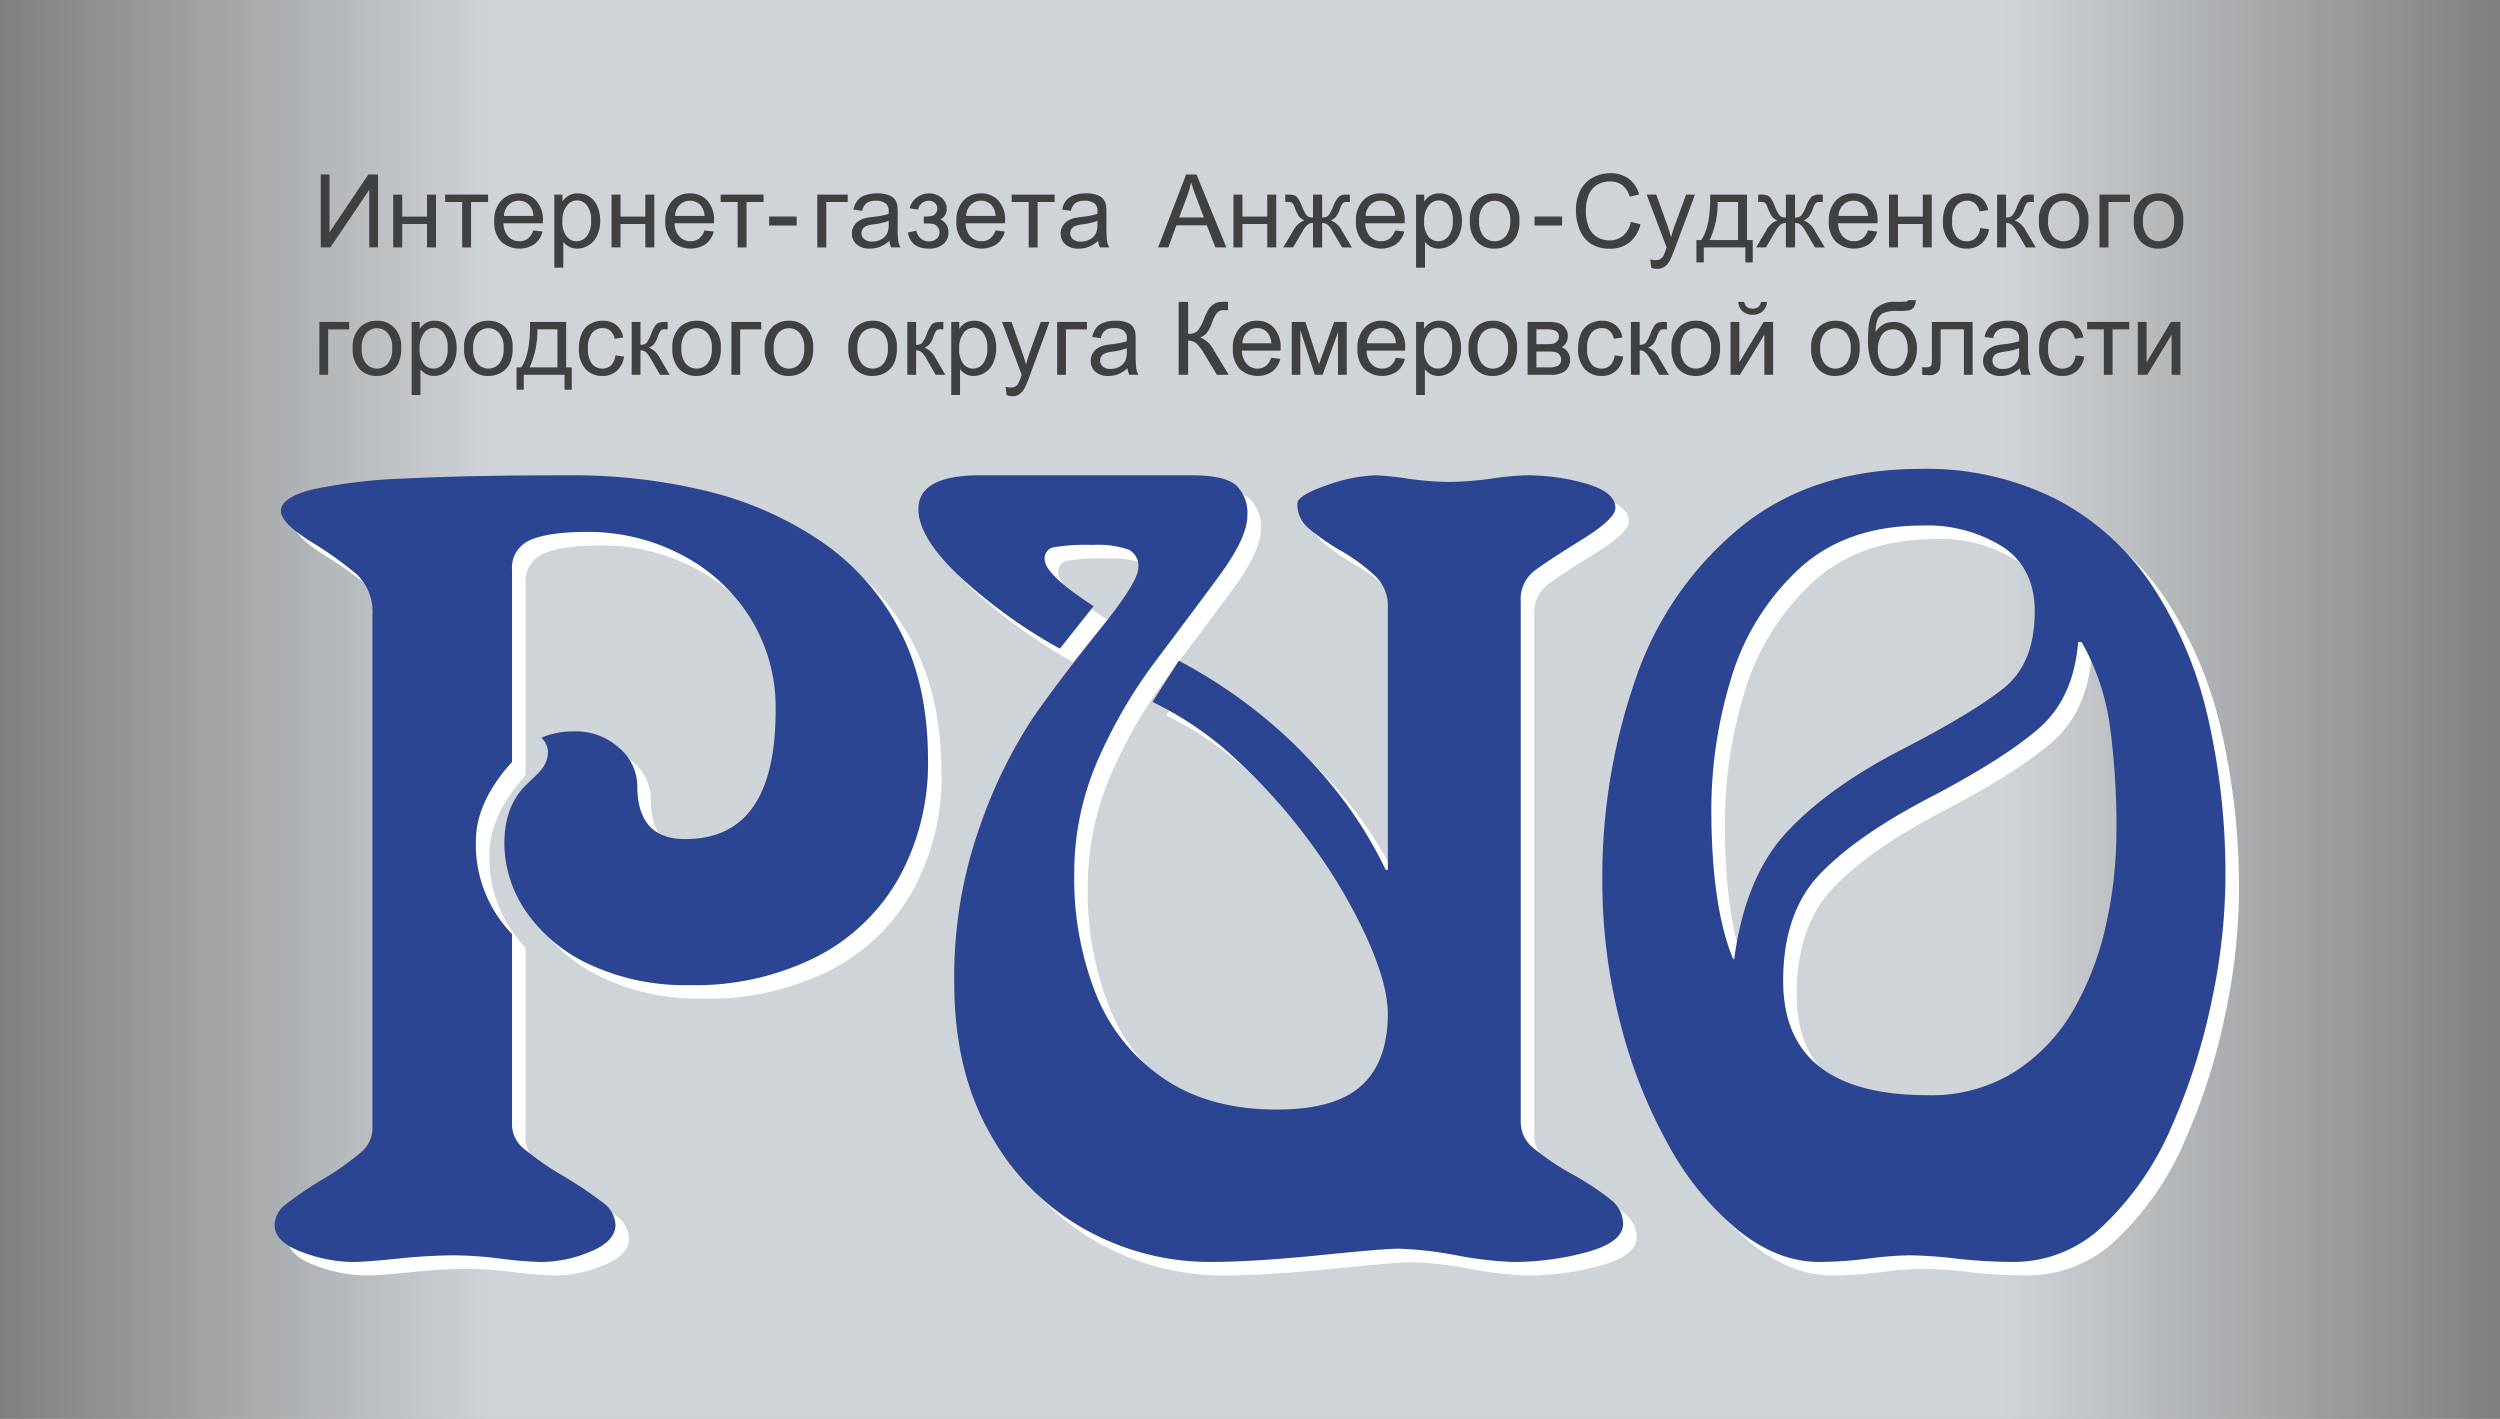 <svg xmlns="http://www.w3.org/2000/svg" xmlns:xlink="http://www.w3.org/1999/xlink" viewBox="0 0 370 210">
  <rect x="0" y="0" width="370" height="210" fill="#808080" stroke="none"/>
  <defs>
    <style>
      .a {
        opacity: 0.7;
        fill: url(#a);
      }

      .b {
        fill: #fff;
      }

      .c {
        fill: #2c4593;
      }

      .d {
        fill: #404040;
      }
    </style>
    <linearGradient id="a" y1="105" x2="370" y2="105" gradientUnits="userSpaceOnUse">
      <stop offset="0" stop-color="#f2f9ff" stop-opacity="0"/>
      <stop offset="0.2" stop-color="#f2f9ff"/>
      <stop offset="0.8" stop-color="#f2f9ff"/>
      <stop offset="0.999" stop-color="#f2f9ff" stop-opacity="0"/>
    </linearGradient>
  </defs>
  <g>
    <rect class="a" width="370" height="210"/>
    <g>
      <g>
        <path class="b" d="M57.118,169.246V93.005a7.556,7.556,0,0,0-2.283-5.963,53.118,53.118,0,0,0-6.77-4.841q-4.486-2.814-4.487-4.547,0-2.046,4.644-3.207A78.111,78.111,0,0,1,62.1,72.813q9.229-.472,24.226-.472a83.994,83.994,0,0,1,20.291,2.342,51.8,51.8,0,0,1,16.846,7.4,35.7,35.7,0,0,1,11.651,13.127q4.23,8.07,4.231,19.208a35.072,35.072,0,0,1-4.231,17.358,29.236,29.236,0,0,1-12.222,11.808,39.879,39.879,0,0,1-18.853,4.212,33.354,33.354,0,0,1-14.76-3.05,23.085,23.085,0,0,1-9.447-7.873,17.914,17.914,0,0,1-3.188-10.017q0-5.55,3.227-8.7.788-.747,1.595-1.535a6.246,6.246,0,0,0,1.22-1.594,4.049,4.049,0,0,0,.413-1.869,3.044,3.044,0,0,0-.984-1.969,11.994,11.994,0,0,1,4.841-.944,9.513,9.513,0,0,1,6.692,2.46,7.449,7.449,0,0,1,2.676,5.609q0,7.872,7.085,7.872,13.381,0,13.383-19.011a25.065,25.065,0,0,0-3.858-13.894,26.27,26.27,0,0,0-10.253-9.27,29.752,29.752,0,0,0-13.8-3.286q-5.589,0-8.345,1.18a4.434,4.434,0,0,0-2.755,4.487v28.379q-5.352,5.9-5.353,11.769a19.058,19.058,0,0,0,5.353,13.7v28.379a4.611,4.611,0,0,0,1.85,3.463,43.41,43.41,0,0,0,5.747,3.976,56.7,56.7,0,0,1,5.806,3.9,4.3,4.3,0,0,1,1.909,3.306q0,2.441-3.7,3.975a18.921,18.921,0,0,1-7.282,1.535,54.231,54.231,0,0,1-5.983-.492,58.1,58.1,0,0,0-6.927-.492,82.169,82.169,0,0,0-8.364.492q-4.745.492-6.79.492a21.731,21.731,0,0,1-7.36-1.476q-4.055-1.476-4.054-4.034a4,4,0,0,1,1.731-3.071,50.354,50.354,0,0,1,5.354-3.621,39.785,39.785,0,0,0,5.51-3.877A4.694,4.694,0,0,0,57.118,169.246Z"/>
        <path class="b" d="M163.856,91.71l-5,6.294A76.378,76.378,0,0,1,144.1,87.376q-6.18-5.785-6.179-10.037,0-5,9.171-5h31.134q5.037,0,6.711,1.476a5.707,5.707,0,0,1,1.673,4.509q0,3.269-4.291,9.076t-9.308,12.463a73.071,73.071,0,0,0-8.522,14.609,41.819,41.819,0,0,0-3.5,17.05,46.264,46.264,0,0,0,3.168,17.484,27.329,27.329,0,0,0,9.939,12.522q6.77,4.686,16.846,4.686,8.7,0,12.576-3.564t3.877-10.613q0-4.214-2.913-10.81a78.051,78.051,0,0,0-7.793-13.486,85.241,85.241,0,0,0-11.178-12.819,49.915,49.915,0,0,0-12.95-9.037l3.9-6.1a74.943,74.943,0,0,1,12.064,7.935,71.538,71.538,0,0,1,10.549,10.456,61.963,61.963,0,0,1,8.01,12.561h.315V91.713a5.968,5.968,0,0,0-1.791-4.389,26.947,26.947,0,0,0-5.137-3.8,32.237,32.237,0,0,1-4.9-3.425,4.594,4.594,0,0,1-1.555-3.544q0-1.26,4.35-2.737a23.5,23.5,0,0,1,7.261-1.476,43.948,43.948,0,0,1,4.7.492,45.707,45.707,0,0,0,6.121.492,49.212,49.212,0,0,0,6.278-.492,47.394,47.394,0,0,1,4.979-.492A32.026,32.026,0,0,1,236.83,73.6q4.251,1.26,4.251,3.582,0,1.614-5.018,4.723t-7.006,4.606a5.3,5.3,0,0,0-1.988,4.526v77.068a4.958,4.958,0,0,0,1.889,3.818,37.127,37.127,0,0,0,5.727,3.857,41.2,41.2,0,0,1,5.688,3.759,4.574,4.574,0,0,1,1.85,3.562q0,2.716-5.275,4.192a41.3,41.3,0,0,1-11.178,1.476,56.151,56.151,0,0,1-8.226-.982,54.9,54.9,0,0,0-8.541-.982q-2.125,0-11.848.982t-16.216.982a37.752,37.752,0,0,1-18.067-4.664,36.1,36.1,0,0,1-14.17-14.032q-5.47-9.368-5.471-22.593A66.507,66.507,0,0,1,146.99,124.4a72.442,72.442,0,0,1,7.774-16q4.014-5.785,9.86-13.028t5.845-9.329a2.694,2.694,0,0,0-1.437-2.7,13.934,13.934,0,0,0-5.334-.689,28.393,28.393,0,0,0-5.805.355,1.645,1.645,0,0,0-1.279,1.772Q156.614,87.024,163.856,91.71Z"/>
        <path class="b" d="M239.145,132.326a88.755,88.755,0,0,1,4.883-29.717,49.725,49.725,0,0,1,15.514-22.534q10.632-8.679,26.7-8.679A42.648,42.648,0,0,1,306.4,75.922a38.374,38.374,0,0,1,14.116,12.753,58.935,58.935,0,0,1,8.19,19.228,103.347,103.347,0,0,1,2.658,24.266,89.359,89.359,0,0,1-2.008,17.849,91.32,91.32,0,0,1-5.926,18.638,44.155,44.155,0,0,1-9.884,14.485,19.1,19.1,0,0,1-13.447,5.628,77.07,77.07,0,0,1-8.545-.492,66.407,66.407,0,0,0-6.93-.492,53.852,53.852,0,0,0-6.183.492,59.169,59.169,0,0,1-7.206.492q-6.1,0-11.931-4.645a43.04,43.04,0,0,1-10.376-12.673,74.34,74.34,0,0,1-7.167-18.225A83.644,83.644,0,0,1,239.145,132.326Zm47.4-52.546q-11.563,0-18.583,6.691a36.262,36.262,0,0,0-9.852,16.256,66.566,66.566,0,0,0-2.832,18.972q0,14.406,3.228,22.238h.155q1.651-12.24,7.826-18.834t16.892-12.123q10.716-5.529,15.239-9.19t4.523-11.3q0-6.414-4.739-9.564A20.975,20.975,0,0,0,286.549,79.78ZM265.91,147.165q0,16.926,21.434,16.925a23.147,23.147,0,0,0,12.939-3.542,26.6,26.6,0,0,0,8.673-9.23,44.557,44.557,0,0,0,4.759-12.556,63.4,63.4,0,0,0,1.514-13.678,110.067,110.067,0,0,0-.984-15.784,34.737,34.737,0,0,0-4.17-12.28h-.51q-.671,8.423-6,12.949t-16.046,10.116q-10.718,5.589-16.164,11.277T265.91,147.165Z"/>
      </g>
      <g>
        <path class="c" d="M55.118,167.246V91.005a7.556,7.556,0,0,0-2.283-5.963,53.118,53.118,0,0,0-6.77-4.841q-4.486-2.814-4.487-4.547,0-2.046,4.644-3.207A78.111,78.111,0,0,1,60.1,70.813q9.229-.472,24.226-.472a83.994,83.994,0,0,1,20.291,2.342,51.8,51.8,0,0,1,16.846,7.4,35.7,35.7,0,0,1,11.651,13.127q4.23,8.07,4.231,19.208a35.072,35.072,0,0,1-4.231,17.358,29.236,29.236,0,0,1-12.222,11.808,39.879,39.879,0,0,1-18.853,4.212,33.354,33.354,0,0,1-14.76-3.05,23.085,23.085,0,0,1-9.447-7.873,17.914,17.914,0,0,1-3.188-10.017q0-5.55,3.227-8.7.788-.747,1.595-1.535a6.246,6.246,0,0,0,1.22-1.594,4.049,4.049,0,0,0,.413-1.869,3.044,3.044,0,0,0-.984-1.969,11.994,11.994,0,0,1,4.841-.944,9.513,9.513,0,0,1,6.692,2.46,7.449,7.449,0,0,1,2.676,5.609q0,7.872,7.085,7.872,13.381,0,13.383-19.011a25.065,25.065,0,0,0-3.858-13.894,26.27,26.27,0,0,0-10.253-9.27,29.752,29.752,0,0,0-13.8-3.286q-5.589,0-8.345,1.18a4.434,4.434,0,0,0-2.755,4.487v28.379q-5.352,5.9-5.353,11.769a19.058,19.058,0,0,0,5.353,13.7v28.379a4.611,4.611,0,0,0,1.85,3.463,43.41,43.41,0,0,0,5.747,3.976,56.7,56.7,0,0,1,5.806,3.9,4.3,4.3,0,0,1,1.909,3.306q0,2.441-3.7,3.975a18.921,18.921,0,0,1-7.282,1.535,54.231,54.231,0,0,1-5.983-.492,58.1,58.1,0,0,0-6.927-.492,82.169,82.169,0,0,0-8.364.492q-4.745.492-6.79.492a21.731,21.731,0,0,1-7.36-1.476q-4.055-1.476-4.054-4.034a4,4,0,0,1,1.731-3.071,50.354,50.354,0,0,1,5.354-3.621,39.785,39.785,0,0,0,5.51-3.877A4.694,4.694,0,0,0,55.118,167.246Z"/>
        <path class="c" d="M161.856,89.71l-5,6.294A76.378,76.378,0,0,1,142.1,85.376q-6.18-5.785-6.179-10.037,0-5,9.171-5h31.134q5.037,0,6.711,1.476a5.707,5.707,0,0,1,1.673,4.509q0,3.269-4.291,9.076t-9.308,12.463a73.071,73.071,0,0,0-8.522,14.609,41.819,41.819,0,0,0-3.5,17.05,46.264,46.264,0,0,0,3.168,17.484,27.329,27.329,0,0,0,9.939,12.522q6.77,4.686,16.846,4.686,8.7,0,12.576-3.564t3.877-10.613q0-4.214-2.913-10.81a78.051,78.051,0,0,0-7.793-13.486,85.241,85.241,0,0,0-11.178-12.819,49.915,49.915,0,0,0-12.95-9.037l3.9-6.1a74.943,74.943,0,0,1,12.064,7.935,71.538,71.538,0,0,1,10.549,10.456,61.963,61.963,0,0,1,8.01,12.561h.315V89.713a5.968,5.968,0,0,0-1.791-4.389,26.947,26.947,0,0,0-5.137-3.8,32.237,32.237,0,0,1-4.9-3.425,4.594,4.594,0,0,1-1.555-3.544q0-1.26,4.35-2.737a23.5,23.5,0,0,1,7.261-1.476,43.948,43.948,0,0,1,4.7.492,45.707,45.707,0,0,0,6.121.492,49.212,49.212,0,0,0,6.278-.492,47.394,47.394,0,0,1,4.979-.492A32.026,32.026,0,0,1,234.83,71.6q4.251,1.26,4.251,3.582,0,1.614-5.018,4.723t-7.006,4.606a5.3,5.3,0,0,0-1.988,4.526v77.068a4.958,4.958,0,0,0,1.889,3.818,37.127,37.127,0,0,0,5.727,3.857,41.2,41.2,0,0,1,5.688,3.759,4.574,4.574,0,0,1,1.85,3.562q0,2.716-5.275,4.192a41.3,41.3,0,0,1-11.178,1.476,56.151,56.151,0,0,1-8.226-.982,54.9,54.9,0,0,0-8.541-.982q-2.125,0-11.848.982t-16.216.982a37.752,37.752,0,0,1-18.067-4.664,36.1,36.1,0,0,1-14.17-14.032q-5.47-9.368-5.471-22.593A66.507,66.507,0,0,1,144.99,122.4a72.442,72.442,0,0,1,7.774-16q4.014-5.785,9.86-13.028t5.845-9.329a2.694,2.694,0,0,0-1.437-2.7,13.934,13.934,0,0,0-5.334-.689,28.393,28.393,0,0,0-5.805.355,1.645,1.645,0,0,0-1.279,1.772Q154.614,85.024,161.856,89.71Z"/>
        <path class="c" d="M237.145,130.326a88.755,88.755,0,0,1,4.883-29.717,49.725,49.725,0,0,1,15.514-22.534q10.632-8.679,26.7-8.679A42.648,42.648,0,0,1,304.4,73.922a38.374,38.374,0,0,1,14.116,12.753,58.935,58.935,0,0,1,8.19,19.228,103.347,103.347,0,0,1,2.658,24.266,89.359,89.359,0,0,1-2.008,17.849,91.32,91.32,0,0,1-5.926,18.638,44.155,44.155,0,0,1-9.884,14.485,19.1,19.1,0,0,1-13.447,5.628,77.07,77.07,0,0,1-8.545-.492,66.407,66.407,0,0,0-6.93-.492,53.852,53.852,0,0,0-6.183.492,59.169,59.169,0,0,1-7.206.492q-6.1,0-11.931-4.645a43.04,43.04,0,0,1-10.376-12.673,74.34,74.34,0,0,1-7.167-18.225A83.644,83.644,0,0,1,237.145,130.326Zm47.4-52.546q-11.563,0-18.583,6.691a36.262,36.262,0,0,0-9.852,16.256,66.566,66.566,0,0,0-2.832,18.972q0,14.406,3.228,22.238h.155q1.651-12.24,7.826-18.834t16.892-12.123q10.716-5.529,15.239-9.19t4.523-11.3q0-6.414-4.739-9.564A20.975,20.975,0,0,0,284.549,77.78ZM263.91,145.165q0,16.926,21.434,16.925a23.147,23.147,0,0,0,12.939-3.542,26.6,26.6,0,0,0,8.673-9.23,44.557,44.557,0,0,0,4.759-12.556,63.4,63.4,0,0,0,1.514-13.678,110.067,110.067,0,0,0-.984-15.784,34.737,34.737,0,0,0-4.17-12.28h-.51q-.671,8.423-6,12.949t-16.046,10.116q-10.718,5.589-16.164,11.277T263.91,145.165Z"/>
      </g>
      <g>
        <path class="d" d="M47.472,25.822h1.3v8.549l5.743-8.549h1.436V36.617h-1.3V28.09L48.9,36.617H47.472Z"/>
        <path class="d" d="M58.2,28.8h1.325v3.255H63.2V28.8h1.326v7.82H63.2V33.148H59.527v3.469H58.2Z"/>
        <path class="d" d="M65.883,28.8h6.355v1.1H69.719v6.723H68.4V29.894H65.883Z"/>
        <path class="d" d="M78.932,34.1l1.37.169a3.34,3.34,0,0,1-1.2,1.863,4.068,4.068,0,0,1-4.959-.394,4.13,4.13,0,0,1-1-2.964,4.317,4.317,0,0,1,1.017-3.063,3.44,3.44,0,0,1,2.635-1.09,3.344,3.344,0,0,1,2.563,1.068,4.245,4.245,0,0,1,.994,3c0,.078,0,.2-.007.353H74.507a3,3,0,0,0,.729,1.974,2.172,2.172,0,0,0,1.634.685,2.03,2.03,0,0,0,1.245-.383A2.549,2.549,0,0,0,78.932,34.1Zm-4.351-2.143h4.366a2.649,2.649,0,0,0-.5-1.48A2.029,2.029,0,0,0,76.8,29.71a2.108,2.108,0,0,0-1.535.611A2.415,2.415,0,0,0,74.581,31.956Z"/>
        <path class="d" d="M82.041,39.613V28.8h1.208v1.016a2.971,2.971,0,0,1,.964-.895,2.661,2.661,0,0,1,1.3-.3,3.085,3.085,0,0,1,1.767.516A3.163,3.163,0,0,1,88.44,30.59a5.313,5.313,0,0,1,.39,2.058,5.231,5.231,0,0,1-.431,2.161,3.272,3.272,0,0,1-2.978,1.984,2.5,2.5,0,0,1-1.189-.279,2.729,2.729,0,0,1-.866-.707v3.806Zm1.2-6.862a3.4,3.4,0,0,0,.611,2.231,1.876,1.876,0,0,0,1.48.722,1.915,1.915,0,0,0,1.513-.748,3.542,3.542,0,0,0,.63-2.315A3.455,3.455,0,0,0,86.86,30.4a1.849,1.849,0,0,0-1.469-.743,1.906,1.906,0,0,0-1.5.791A3.545,3.545,0,0,0,83.241,32.751Z"/>
        <path class="d" d="M90.511,28.8h1.325v3.255H95.51V28.8h1.326v7.82H95.51V33.148H91.836v3.469H90.511Z"/>
        <path class="d" d="M104.26,34.1l1.369.169a3.34,3.34,0,0,1-1.2,1.863,4.068,4.068,0,0,1-4.959-.394,4.134,4.134,0,0,1-1-2.964,4.316,4.316,0,0,1,1.016-3.063,3.44,3.44,0,0,1,2.635-1.09,3.344,3.344,0,0,1,2.563,1.068,4.241,4.241,0,0,1,.994,3c0,.078,0,.2-.007.353H99.834a3,3,0,0,0,.729,1.974,2.172,2.172,0,0,0,1.635.685,2.029,2.029,0,0,0,1.244-.383A2.557,2.557,0,0,0,104.26,34.1Zm-4.352-2.143h4.366a2.649,2.649,0,0,0-.5-1.48,2.029,2.029,0,0,0-1.641-.766,2.109,2.109,0,0,0-1.536.611A2.415,2.415,0,0,0,99.908,31.956Z"/>
        <path class="d" d="M106.654,28.8h6.355v1.1H110.49v6.723h-1.318V29.894h-2.518Z"/>
        <path class="d" d="M113.835,33.377V32.044h4.071v1.333Z"/>
        <path class="d" d="M120.963,28.8h4.5v1.1h-3.174v6.723h-1.325Z"/>
        <path class="d" d="M131.634,35.652a4.952,4.952,0,0,1-1.418.884,4.111,4.111,0,0,1-1.461.257,2.845,2.845,0,0,1-1.981-.629,2.076,2.076,0,0,1-.692-1.609,2.177,2.177,0,0,1,.946-1.811,3.227,3.227,0,0,1,.953-.435,9.639,9.639,0,0,1,1.178-.2,12.127,12.127,0,0,0,2.364-.456c0-.181.008-.3.008-.346a1.468,1.468,0,0,0-.376-1.142,2.222,2.222,0,0,0-1.51-.449,2.343,2.343,0,0,0-1.38.328,2,2,0,0,0-.659,1.159l-1.3-.176a3.217,3.217,0,0,1,.582-1.344,2.545,2.545,0,0,1,1.17-.788,5.227,5.227,0,0,1,1.775-.276,4.694,4.694,0,0,1,1.627.236,2.143,2.143,0,0,1,.921.593,2.079,2.079,0,0,1,.412.9,7.513,7.513,0,0,1,.066,1.223V33.34a18.628,18.628,0,0,0,.085,2.338,2.946,2.946,0,0,0,.335.939H131.9A2.8,2.8,0,0,1,131.634,35.652Zm-.111-2.96a9.649,9.649,0,0,1-2.165.5,4.989,4.989,0,0,0-1.156.265,1.153,1.153,0,0,0-.523.431A1.171,1.171,0,0,0,127.9,35.4a1.728,1.728,0,0,0,1.174.353,2.733,2.733,0,0,0,1.362-.335,2.055,2.055,0,0,0,.876-.917,3.187,3.187,0,0,0,.214-1.325Z"/>
        <path class="d" d="M136.723,33.082V32.044a7.636,7.636,0,0,0,1.145-.066,1.076,1.076,0,0,0,.578-.354,1.039,1.039,0,0,0,.273-.736,1.1,1.1,0,0,0-.357-.858,1.338,1.338,0,0,0-.925-.32,1.629,1.629,0,0,0-1.568,1.318l-1.259-.206a3,3,0,0,1,4.8-1.517,2.193,2.193,0,0,1,.711,1.635,1.721,1.721,0,0,1-.928,1.524,2.081,2.081,0,0,1,1.178,1.966,2.142,2.142,0,0,1-.765,1.708,3.2,3.2,0,0,1-2.143.655q-2.673,0-3.1-2.378l1.244-.265a1.986,1.986,0,0,0,.689,1.163,1.857,1.857,0,0,0,1.189.412,1.659,1.659,0,0,0,1.115-.378,1.273,1.273,0,0,0,.166-1.764,1.189,1.189,0,0,0-.6-.423,5.137,5.137,0,0,0-1.149-.085C136.981,33.075,136.88,33.078,136.723,33.082Z"/>
        <path class="d" d="M147.336,34.1l1.369.169a3.344,3.344,0,0,1-1.2,1.863,4.068,4.068,0,0,1-4.959-.394,4.13,4.13,0,0,1-1-2.964,4.321,4.321,0,0,1,1.016-3.063,3.441,3.441,0,0,1,2.636-1.09,3.34,3.34,0,0,1,2.562,1.068,4.241,4.241,0,0,1,.994,3c0,.078,0,.2-.007.353H142.91a3,3,0,0,0,.729,1.974,2.172,2.172,0,0,0,1.635.685,2.027,2.027,0,0,0,1.244-.383A2.55,2.55,0,0,0,147.336,34.1Zm-4.352-2.143h4.366a2.649,2.649,0,0,0-.5-1.48,2.029,2.029,0,0,0-1.641-.766,2.1,2.1,0,0,0-1.535.611A2.416,2.416,0,0,0,142.984,31.956Z"/>
        <path class="d" d="M149.73,28.8h6.355v1.1h-2.518v6.723h-1.319V29.894H149.73Z"/>
        <path class="d" d="M162.529,35.652a4.948,4.948,0,0,1-1.417.884,4.12,4.12,0,0,1-1.462.257,2.848,2.848,0,0,1-1.981-.629,2.08,2.08,0,0,1-.692-1.609,2.182,2.182,0,0,1,.947-1.811,3.227,3.227,0,0,1,.953-.435,9.639,9.639,0,0,1,1.178-.2,12.143,12.143,0,0,0,2.364-.456c0-.181.007-.3.007-.346a1.468,1.468,0,0,0-.375-1.142,2.222,2.222,0,0,0-1.51-.449,2.346,2.346,0,0,0-1.381.328A2.013,2.013,0,0,0,158.5,31.2l-1.3-.176a3.217,3.217,0,0,1,.582-1.344,2.554,2.554,0,0,1,1.171-.788,5.227,5.227,0,0,1,1.775-.276,4.7,4.7,0,0,1,1.627.236,2.133,2.133,0,0,1,.92.593,2.092,2.092,0,0,1,.413.9,7.513,7.513,0,0,1,.066,1.223V33.34a18.628,18.628,0,0,0,.085,2.338,2.943,2.943,0,0,0,.334.939h-1.384A2.8,2.8,0,0,1,162.529,35.652Zm-.11-2.96a9.677,9.677,0,0,1-2.165.5,4.976,4.976,0,0,0-1.156.265,1.153,1.153,0,0,0-.523.431,1.172,1.172,0,0,0,.217,1.513,1.731,1.731,0,0,0,1.175.353,2.739,2.739,0,0,0,1.362-.335,2.066,2.066,0,0,0,.876-.917,3.2,3.2,0,0,0,.214-1.325Z"/>
        <path class="d" d="M171.4,36.617l4.146-10.795h1.538L181.5,36.617h-1.627l-1.259-3.269H174.1l-1.185,3.269Zm3.114-4.433h3.66L177.047,29.2q-.516-1.362-.766-2.239a13.867,13.867,0,0,1-.582,2.062Z"/>
        <path class="d" d="M182.556,28.8h1.325v3.255h3.674V28.8h1.326v7.82h-1.326V33.148h-3.674v3.469h-1.325Z"/>
        <path class="d" d="M195.679,28.8v3.38a1.291,1.291,0,0,0,.891-.243,5.238,5.238,0,0,0,.751-1.414,4.019,4.019,0,0,1,.832-1.421,1.778,1.778,0,0,1,1.149-.3h.485v1.1l-.36-.007a1,1,0,0,0-.678.154,3.894,3.894,0,0,0-.471.965,3.892,3.892,0,0,1-.545,1.06,2.227,2.227,0,0,1-.78.538,3.163,3.163,0,0,1,1.679,1.59l1.458,2.423h-1.458l-1.422-2.423a3.24,3.24,0,0,0-.758-.965,1.316,1.316,0,0,0-.773-.228v3.616h-1.355V33a1.311,1.311,0,0,0-.766.225,3.172,3.172,0,0,0-.758.968l-1.421,2.423h-1.458l1.45-2.423a3.187,3.187,0,0,1,1.687-1.59,2.1,2.1,0,0,1-.825-.593,8.32,8.32,0,0,1-.707-1.528.949.949,0,0,0-.346-.5,1.324,1.324,0,0,0-.567-.095c-.064,0-.194,0-.39.007V28.8h.184a4.356,4.356,0,0,1,1.079.092,1.149,1.149,0,0,1,.559.39,5.686,5.686,0,0,1,.645,1.241,5.368,5.368,0,0,0,.739,1.406,1.263,1.263,0,0,0,.9.251V28.8Z"/>
        <path class="d" d="M206.468,34.1l1.369.169a3.344,3.344,0,0,1-1.2,1.863,4.068,4.068,0,0,1-4.959-.394,4.13,4.13,0,0,1-1-2.964,4.321,4.321,0,0,1,1.016-3.063,3.441,3.441,0,0,1,2.636-1.09,3.34,3.34,0,0,1,2.562,1.068,4.241,4.241,0,0,1,1,3c0,.078,0,.2-.008.353h-5.831a3,3,0,0,0,.729,1.974,2.169,2.169,0,0,0,1.634.685,2.032,2.032,0,0,0,1.245-.383A2.556,2.556,0,0,0,206.468,34.1Zm-4.352-2.143h4.367a2.649,2.649,0,0,0-.5-1.48,2.031,2.031,0,0,0-1.642-.766,2.1,2.1,0,0,0-1.535.611A2.416,2.416,0,0,0,202.116,31.956Z"/>
        <path class="d" d="M209.577,39.613V28.8h1.207v1.016a2.973,2.973,0,0,1,.965-.895,2.659,2.659,0,0,1,1.3-.3,3.087,3.087,0,0,1,1.767.516,3.155,3.155,0,0,1,1.156,1.454,5.3,5.3,0,0,1,.39,2.058,5.231,5.231,0,0,1-.43,2.161,3.272,3.272,0,0,1-2.979,1.984,2.5,2.5,0,0,1-1.189-.279,2.725,2.725,0,0,1-.865-.707v3.806Zm1.2-6.862a3.4,3.4,0,0,0,.611,2.231,1.876,1.876,0,0,0,1.48.722,1.916,1.916,0,0,0,1.513-.748,3.542,3.542,0,0,0,.63-2.315A3.455,3.455,0,0,0,214.4,30.4a1.85,1.85,0,0,0-1.469-.743,1.91,1.91,0,0,0-1.5.791A3.545,3.545,0,0,0,210.777,32.751Z"/>
        <path class="d" d="M217.545,32.707a4.032,4.032,0,0,1,1.208-3.218,3.64,3.64,0,0,1,2.459-.869,3.51,3.51,0,0,1,2.636,1.057,4.016,4.016,0,0,1,1.024,2.92,5.173,5.173,0,0,1-.453,2.374,3.21,3.21,0,0,1-1.318,1.344,3.84,3.84,0,0,1-1.889.478,3.516,3.516,0,0,1-2.654-1.052A4.209,4.209,0,0,1,217.545,32.707Zm1.362,0a3.329,3.329,0,0,0,.656,2.249,2.181,2.181,0,0,0,3.291,0,3.411,3.411,0,0,0,.656-2.29,3.227,3.227,0,0,0-.66-2.2,2.183,2.183,0,0,0-3.287,0A3.315,3.315,0,0,0,218.907,32.707Z"/>
        <path class="d" d="M227.116,33.377V32.044h4.072v1.333Z"/>
        <path class="d" d="M241.354,32.832l1.428.361a4.8,4.8,0,0,1-1.616,2.683,4.448,4.448,0,0,1-2.853.925,5.125,5.125,0,0,1-2.839-.711,4.433,4.433,0,0,1-1.664-2.058,7.349,7.349,0,0,1-.57-2.893,6.357,6.357,0,0,1,.644-2.942,4.412,4.412,0,0,1,1.833-1.907,5.354,5.354,0,0,1,2.618-.652,4.422,4.422,0,0,1,2.724.825,4.283,4.283,0,0,1,1.539,2.319l-1.406.332A3.339,3.339,0,0,0,240.1,27.4a2.906,2.906,0,0,0-1.8-.538,3.488,3.488,0,0,0-2.08.6,3.146,3.146,0,0,0-1.174,1.6,6.432,6.432,0,0,0-.339,2.072,6.577,6.577,0,0,0,.4,2.4,2.98,2.98,0,0,0,1.248,1.535,3.5,3.5,0,0,0,1.833.509,3.068,3.068,0,0,0,2.032-.693A3.543,3.543,0,0,0,241.354,32.832Z"/>
        <path class="d" d="M244.389,39.628l-.147-1.244A2.966,2.966,0,0,0,245,38.5a1.446,1.446,0,0,0,.707-.147,1.189,1.189,0,0,0,.434-.412,6.426,6.426,0,0,0,.405-.987c.025-.073.064-.181.118-.324L243.7,28.8h1.428l1.628,4.528q.317.862.567,1.812a17.261,17.261,0,0,1,.545-1.782l1.671-4.558h1.325l-2.975,7.952a15.6,15.6,0,0,1-.743,1.775,2.635,2.635,0,0,1-.81.961,1.919,1.919,0,0,1-1.09.3A2.654,2.654,0,0,1,244.389,39.628Z"/>
        <path class="d" d="M253.109,28.8h5.448v6.73h.847v3.306h-1.09V36.617h-6.155v2.216h-1.09V35.527h.7Q253.167,33.628,253.109,28.8Zm1.1,1.1a12.9,12.9,0,0,1-1.178,5.633h4.205V29.894Z"/>
        <path class="d" d="M265.665,28.8v3.38a1.291,1.291,0,0,0,.891-.243,5.238,5.238,0,0,0,.751-1.414,4.019,4.019,0,0,1,.832-1.421,1.777,1.777,0,0,1,1.148-.3h.486v1.1l-.361-.007a1,1,0,0,0-.677.154,3.894,3.894,0,0,0-.471.965,3.892,3.892,0,0,1-.545,1.06,2.227,2.227,0,0,1-.78.538,3.159,3.159,0,0,1,1.678,1.59l1.458,2.423h-1.458L267.2,34.194a3.256,3.256,0,0,0-.758-.965,1.316,1.316,0,0,0-.773-.228v3.616H264.31V33a1.308,1.308,0,0,0-.766.225,3.156,3.156,0,0,0-.758.968l-1.421,2.423h-1.458l1.45-2.423a3.187,3.187,0,0,1,1.687-1.59,2.1,2.1,0,0,1-.825-.593,8.32,8.32,0,0,1-.707-1.528.949.949,0,0,0-.346-.5,1.327,1.327,0,0,0-.567-.095c-.064,0-.194,0-.39.007V28.8h.184a4.341,4.341,0,0,1,1.078.092,1.152,1.152,0,0,1,.56.39,5.731,5.731,0,0,1,.645,1.241,5.368,5.368,0,0,0,.739,1.406,1.263,1.263,0,0,0,.895.251V28.8Z"/>
        <path class="d" d="M276.453,34.1l1.37.169a3.34,3.34,0,0,1-1.2,1.863,4.068,4.068,0,0,1-4.959-.394,4.13,4.13,0,0,1-1-2.964,4.317,4.317,0,0,1,1.017-3.063,3.44,3.44,0,0,1,2.635-1.09,3.344,3.344,0,0,1,2.563,1.068,4.245,4.245,0,0,1,.994,3c0,.078,0,.2-.007.353h-5.832a3,3,0,0,0,.729,1.974,2.172,2.172,0,0,0,1.634.685,2.03,2.03,0,0,0,1.245-.383A2.549,2.549,0,0,0,276.453,34.1ZM272.1,31.956h4.366a2.649,2.649,0,0,0-.5-1.48,2.029,2.029,0,0,0-1.642-.766,2.108,2.108,0,0,0-1.535.611A2.415,2.415,0,0,0,272.1,31.956Z"/>
        <path class="d" d="M279.57,28.8H280.9v3.255h3.675V28.8H285.9v7.82H284.57V33.148H280.9v3.469H279.57Z"/>
        <path class="d" d="M293.068,33.752l1.3.17a3.375,3.375,0,0,1-1.093,2.109,3.186,3.186,0,0,1-2.161.762,3.355,3.355,0,0,1-2.581-1.049,4.255,4.255,0,0,1-.976-3.008,5.438,5.438,0,0,1,.42-2.216,2.931,2.931,0,0,1,1.278-1.425,3.791,3.791,0,0,1,1.866-.475,3.243,3.243,0,0,1,2.084.645,2.951,2.951,0,0,1,1.038,1.829l-1.288.2a2.136,2.136,0,0,0-.652-1.185,1.688,1.688,0,0,0-1.13-.4,2.055,2.055,0,0,0-1.627.718,3.406,3.406,0,0,0-.626,2.272,3.518,3.518,0,0,0,.6,2.289,1.961,1.961,0,0,0,1.575.715,1.861,1.861,0,0,0,1.3-.479A2.376,2.376,0,0,0,293.068,33.752Z"/>
        <path class="d" d="M295.573,28.8H296.9v3.38a1.276,1.276,0,0,0,.887-.243,5.332,5.332,0,0,0,.747-1.414,5.574,5.574,0,0,1,.634-1.222,1.2,1.2,0,0,1,.559-.4,3.582,3.582,0,0,1,1.016-.1h.265v1.1l-.368-.007a.982.982,0,0,0-.67.154,3.894,3.894,0,0,0-.471.965,4.01,4.01,0,0,1-.552,1.06,2.24,2.24,0,0,1-.773.538,3.192,3.192,0,0,1,1.678,1.59l1.451,2.423h-1.458l-1.414-2.423a3.31,3.31,0,0,0-.758-.961A1.3,1.3,0,0,0,296.9,33v3.616h-1.326Z"/>
        <path class="d" d="M301.76,32.707a4.032,4.032,0,0,1,1.208-3.218,3.638,3.638,0,0,1,2.459-.869,3.51,3.51,0,0,1,2.636,1.057,4.02,4.02,0,0,1,1.024,2.92,5.173,5.173,0,0,1-.453,2.374,3.21,3.21,0,0,1-1.318,1.344,3.84,3.84,0,0,1-1.889.478,3.516,3.516,0,0,1-2.654-1.052A4.2,4.2,0,0,1,301.76,32.707Zm1.362,0a3.329,3.329,0,0,0,.656,2.249,2.181,2.181,0,0,0,3.291,0,3.411,3.411,0,0,0,.655-2.29,3.227,3.227,0,0,0-.659-2.2,2.183,2.183,0,0,0-3.287,0A3.315,3.315,0,0,0,303.122,32.707Z"/>
        <path class="d" d="M310.723,28.8h4.5v1.1h-3.174v6.723h-1.325Z"/>
        <path class="d" d="M315.8,32.707a4.031,4.031,0,0,1,1.207-3.218,3.641,3.641,0,0,1,2.46-.869,3.511,3.511,0,0,1,2.636,1.057,4.02,4.02,0,0,1,1.023,2.92,5.173,5.173,0,0,1-.453,2.374,3.2,3.2,0,0,1-1.318,1.344,3.834,3.834,0,0,1-1.888.478,3.519,3.519,0,0,1-2.655-1.052A4.209,4.209,0,0,1,315.8,32.707Zm1.362,0a3.329,3.329,0,0,0,.655,2.249,2.182,2.182,0,0,0,3.292,0,3.417,3.417,0,0,0,.655-2.29,3.232,3.232,0,0,0-.659-2.2,2.184,2.184,0,0,0-3.288,0A3.315,3.315,0,0,0,317.16,32.707Z"/>
        <path class="d" d="M47.268,47.646h4.409v1.1h-3.11v6.722h-1.3Z"/>
        <path class="d" d="M52.2,51.557a4.074,4.074,0,0,1,1.184-3.218,3.52,3.52,0,0,1,2.409-.869,3.405,3.405,0,0,1,2.584,1.056,4.074,4.074,0,0,1,1,2.92,5.265,5.265,0,0,1-.444,2.375,3.181,3.181,0,0,1-1.292,1.343,3.7,3.7,0,0,1-1.851.479,3.409,3.409,0,0,1-2.6-1.053A4.261,4.261,0,0,1,52.2,51.557Zm1.335,0a3.378,3.378,0,0,0,.642,2.249,2.111,2.111,0,0,0,3.226,0,3.458,3.458,0,0,0,.642-2.29,3.279,3.279,0,0,0-.646-2.2,2.114,2.114,0,0,0-3.222,0A3.368,3.368,0,0,0,53.532,51.557Z"/>
        <path class="d" d="M60.928,58.463V47.646h1.184v1.017a2.94,2.94,0,0,1,.945-.895,2.553,2.553,0,0,1,1.277-.3,2.987,2.987,0,0,1,1.732.515A3.154,3.154,0,0,1,67.2,49.439a5.4,5.4,0,0,1,.382,2.058,5.313,5.313,0,0,1-.422,2.162,3.229,3.229,0,0,1-1.226,1.472,3.109,3.109,0,0,1-1.693.512,2.4,2.4,0,0,1-1.165-.28,2.653,2.653,0,0,1-.848-.707v3.807ZM62.105,51.6a3.452,3.452,0,0,0,.6,2.231,1.823,1.823,0,0,0,1.451.722,1.866,1.866,0,0,0,1.483-.747,3.6,3.6,0,0,0,.617-2.316,3.5,3.5,0,0,0-.6-2.238,1.8,1.8,0,0,0-1.439-.744,1.859,1.859,0,0,0-1.469.792A3.6,3.6,0,0,0,62.105,51.6Z"/>
        <path class="d" d="M68.694,51.557a4.074,4.074,0,0,1,1.183-3.218,3.523,3.523,0,0,1,2.41-.869,3.4,3.4,0,0,1,2.583,1.056,4.07,4.07,0,0,1,1,2.92,5.265,5.265,0,0,1-.444,2.375,3.173,3.173,0,0,1-1.291,1.343,3.7,3.7,0,0,1-1.851.479,3.407,3.407,0,0,1-2.6-1.053A4.256,4.256,0,0,1,68.694,51.557Zm1.335,0a3.372,3.372,0,0,0,.642,2.249,2.11,2.11,0,0,0,3.225,0,3.458,3.458,0,0,0,.642-2.29,3.279,3.279,0,0,0-.645-2.2,2.114,2.114,0,0,0-3.222,0A3.363,3.363,0,0,0,70.029,51.557Z"/>
        <path class="d" d="M78.45,47.646h5.34v6.73h.83v3.307H83.552V55.466H77.519v2.217H76.451V54.376h.686Q78.508,52.477,78.45,47.646Zm1.082,1.1a13.1,13.1,0,0,1-1.154,5.632H82.5V48.744Z"/>
        <path class="d" d="M91.078,52.6l1.278.169a3.4,3.4,0,0,1-1.072,2.11,3.085,3.085,0,0,1-2.118.762,3.259,3.259,0,0,1-2.529-1.049,4.316,4.316,0,0,1-.956-3.008,5.525,5.525,0,0,1,.412-2.216,2.9,2.9,0,0,1,1.251-1.425,3.654,3.654,0,0,1,1.83-.475,3.136,3.136,0,0,1,2.042.644,2.971,2.971,0,0,1,1.017,1.83l-1.263.2a2.155,2.155,0,0,0-.638-1.185,1.635,1.635,0,0,0-1.108-.4,2,2,0,0,0-1.595.719,3.456,3.456,0,0,0-.613,2.271,3.571,3.571,0,0,0,.592,2.29,1.909,1.909,0,0,0,1.544.714,1.8,1.8,0,0,0,1.277-.478A2.392,2.392,0,0,0,91.078,52.6Z"/>
        <path class="d" d="M93.489,47.646h1.3v3.38a1.23,1.23,0,0,0,.869-.243,5.32,5.32,0,0,0,.733-1.413,5.713,5.713,0,0,1,.62-1.223,1.183,1.183,0,0,1,.549-.4,3.429,3.429,0,0,1,1-.1h.26v1.1l-.36-.008a.946.946,0,0,0-.657.155,3.931,3.931,0,0,0-.462.964,4.068,4.068,0,0,1-.541,1.061,2.209,2.209,0,0,1-.758.538,3.148,3.148,0,0,1,1.645,1.59L99.1,55.466H97.675l-1.386-2.422a3.306,3.306,0,0,0-.743-.961,1.25,1.25,0,0,0-.758-.232v3.615h-1.3Z"/>
        <path class="d" d="M99.508,51.557a4.074,4.074,0,0,1,1.184-3.218,3.52,3.52,0,0,1,2.409-.869,3.405,3.405,0,0,1,2.584,1.056,4.074,4.074,0,0,1,1,2.92,5.265,5.265,0,0,1-.444,2.375,3.181,3.181,0,0,1-1.292,1.343,3.7,3.7,0,0,1-1.851.479,3.409,3.409,0,0,1-2.6-1.053A4.261,4.261,0,0,1,99.508,51.557Zm1.335,0a3.378,3.378,0,0,0,.642,2.249,2.111,2.111,0,0,0,3.226,0,3.458,3.458,0,0,0,.642-2.29,3.279,3.279,0,0,0-.646-2.2,2.114,2.114,0,0,0-3.222,0A3.368,3.368,0,0,0,100.843,51.557Z"/>
        <path class="d" d="M108.247,47.646h4.409v1.1h-3.11v6.722h-1.3Z"/>
        <path class="d" d="M113.177,51.557a4.074,4.074,0,0,1,1.183-3.218,3.523,3.523,0,0,1,2.41-.869,3.4,3.4,0,0,1,2.583,1.056,4.07,4.07,0,0,1,1,2.92,5.265,5.265,0,0,1-.444,2.375,3.179,3.179,0,0,1-1.291,1.343,3.7,3.7,0,0,1-1.851.479,3.407,3.407,0,0,1-2.6-1.053A4.256,4.256,0,0,1,113.177,51.557Zm1.334,0a3.372,3.372,0,0,0,.643,2.249,2.11,2.11,0,0,0,3.225,0,3.458,3.458,0,0,0,.642-2.29,3.279,3.279,0,0,0-.645-2.2,2.114,2.114,0,0,0-3.222,0A3.363,3.363,0,0,0,114.511,51.557Z"/>
        <path class="d" d="M125.56,51.557a4.074,4.074,0,0,1,1.183-3.218,3.523,3.523,0,0,1,2.41-.869,3.405,3.405,0,0,1,2.584,1.056,4.074,4.074,0,0,1,1,2.92,5.265,5.265,0,0,1-.444,2.375A3.181,3.181,0,0,1,131,55.164a3.7,3.7,0,0,1-1.851.479,3.407,3.407,0,0,1-2.6-1.053A4.256,4.256,0,0,1,125.56,51.557Zm1.335,0a3.378,3.378,0,0,0,.642,2.249,2.11,2.11,0,0,0,3.225,0,3.452,3.452,0,0,0,.643-2.29,3.279,3.279,0,0,0-.646-2.2,2.114,2.114,0,0,0-3.222,0A3.368,3.368,0,0,0,126.9,51.557Z"/>
        <path class="d" d="M134.284,47.646h1.3v3.38a1.233,1.233,0,0,0,.87-.243,5.329,5.329,0,0,0,.732-1.413,5.655,5.655,0,0,1,.621-1.223,1.181,1.181,0,0,1,.548-.4,3.437,3.437,0,0,1,1-.1h.26v1.1l-.361-.008a.943.943,0,0,0-.656.155,3.855,3.855,0,0,0-.462.964,4.1,4.1,0,0,1-.541,1.061,2.228,2.228,0,0,1-.758.538,3.152,3.152,0,0,1,1.645,1.59l1.422,2.422H138.47l-1.386-2.422a3.289,3.289,0,0,0-.743-.961,1.247,1.247,0,0,0-.758-.232v3.615h-1.3Z"/>
        <path class="d" d="M140.787,58.463V47.646h1.183v1.017a2.933,2.933,0,0,1,.946-.895,2.553,2.553,0,0,1,1.277-.3,2.991,2.991,0,0,1,1.732.515,3.159,3.159,0,0,1,1.132,1.454,5.405,5.405,0,0,1,.383,2.058,5.329,5.329,0,0,1-.422,2.162,3.231,3.231,0,0,1-1.227,1.472,3.1,3.1,0,0,1-1.692.512,2.4,2.4,0,0,1-1.165-.28,2.653,2.653,0,0,1-.848-.707v3.807Zm1.176-6.863a3.452,3.452,0,0,0,.6,2.231,1.821,1.821,0,0,0,1.45.722,1.864,1.864,0,0,0,1.483-.747,3.6,3.6,0,0,0,.617-2.316,3.508,3.508,0,0,0-.6-2.238,1.8,1.8,0,0,0-1.44-.744,1.859,1.859,0,0,0-1.468.792A3.589,3.589,0,0,0,141.963,51.6Z"/>
        <path class="d" d="M148.978,58.478l-.145-1.245a2.826,2.826,0,0,0,.743.118,1.4,1.4,0,0,0,.693-.147,1.185,1.185,0,0,0,.426-.413,6.533,6.533,0,0,0,.4-.986c.024-.074.063-.182.115-.324L148.3,47.646h1.4l1.595,4.529q.31.861.555,1.811a18.432,18.432,0,0,1,.535-1.782l1.638-4.558h1.3L152.405,55.6a15.9,15.9,0,0,1-.728,1.774,2.61,2.61,0,0,1-.794.961,1.849,1.849,0,0,1-1.068.306A2.551,2.551,0,0,1,148.978,58.478Z"/>
        <path class="d" d="M156.461,47.646h4.409v1.1h-3.11v6.722h-1.3Z"/>
        <path class="d" d="M166.874,54.5a4.827,4.827,0,0,1-1.389.883,3.936,3.936,0,0,1-1.432.258,2.752,2.752,0,0,1-1.941-.629,2.1,2.1,0,0,1-.678-1.609,2.176,2.176,0,0,1,.256-1.05,2.149,2.149,0,0,1,.671-.762,3.126,3.126,0,0,1,.934-.434,9.091,9.091,0,0,1,1.155-.2,11.662,11.662,0,0,0,2.316-.457c0-.181.007-.3.007-.345a1.485,1.485,0,0,0-.367-1.142,2.151,2.151,0,0,0-1.48-.449,2.262,2.262,0,0,0-1.353.327,2.019,2.019,0,0,0-.646,1.16l-1.27-.176a3.257,3.257,0,0,1,.57-1.344,2.5,2.5,0,0,1,1.148-.788,5.025,5.025,0,0,1,1.739-.276,4.515,4.515,0,0,1,1.594.235,1.841,1.841,0,0,1,1.306,1.5,7.524,7.524,0,0,1,.065,1.222V52.19a19.185,19.185,0,0,0,.083,2.337,2.989,2.989,0,0,0,.329.939h-1.357A2.858,2.858,0,0,1,166.874,54.5Zm-.108-2.96a9.359,9.359,0,0,1-2.121.5,4.794,4.794,0,0,0-1.133.266,1.134,1.134,0,0,0-.513.43,1.151,1.151,0,0,0-.18.63,1.138,1.138,0,0,0,.393.883,1.668,1.668,0,0,0,1.151.354,2.639,2.639,0,0,0,1.335-.335,2.049,2.049,0,0,0,.859-.917,3.249,3.249,0,0,0,.209-1.325Z"/>
        <path class="d" d="M174.445,44.672h1.4V49.4a1.913,1.913,0,0,0,1.35-.379,6.351,6.351,0,0,0,1-1.822,10.151,10.151,0,0,1,.725-1.5,2.393,2.393,0,0,1,1.973-1.035q.808,0,.852.015v1.237c-.048,0-.142,0-.281-.007-.155,0-.248-.007-.282-.007a1.34,1.34,0,0,0-1,.331,4.529,4.529,0,0,0-.757,1.413,5.586,5.586,0,0,1-.9,1.727,2.791,2.791,0,0,1-.881.571,3.927,3.927,0,0,1,2.021,1.929l2.179,3.593H180.1l-1.768-2.93a8.059,8.059,0,0,0-1.219-1.668,1.8,1.8,0,0,0-1.271-.453v5.051h-1.4Z"/>
        <path class="d" d="M188.141,52.948l1.342.17a3.344,3.344,0,0,1-1.176,1.862,3.92,3.92,0,0,1-4.859-.394,4.179,4.179,0,0,1-.986-2.964,4.378,4.378,0,0,1,1-3.063,3.339,3.339,0,0,1,2.583-1.089,3.243,3.243,0,0,1,2.511,1.068,4.293,4.293,0,0,1,.975,3c0,.078,0,.2-.008.353H183.8a3.044,3.044,0,0,0,.715,1.974,2.106,2.106,0,0,0,1.6.684,1.953,1.953,0,0,0,1.219-.383A2.536,2.536,0,0,0,188.141,52.948Zm-4.264-2.142h4.279a2.686,2.686,0,0,0-.491-1.48,1.975,1.975,0,0,0-1.609-.767,2.041,2.041,0,0,0-1.5.612A2.438,2.438,0,0,0,183.877,50.806Z"/>
        <path class="d" d="M191.18,47.646h2.02l2.014,6.259,2.236-6.259h1.87v7.82h-1.3v-6.3l-2.266,6.3h-1.162l-2.143-6.6v6.6h-1.27Z"/>
        <path class="d" d="M206.579,52.948l1.342.17a3.344,3.344,0,0,1-1.176,1.862,3.921,3.921,0,0,1-4.86-.394,4.183,4.183,0,0,1-.985-2.964,4.378,4.378,0,0,1,1-3.063,3.339,3.339,0,0,1,2.583-1.089,3.243,3.243,0,0,1,2.511,1.068,4.293,4.293,0,0,1,.975,3c0,.078,0,.2-.008.353h-5.715a3.044,3.044,0,0,0,.715,1.974,2.106,2.106,0,0,0,1.6.684,1.953,1.953,0,0,0,1.219-.383A2.536,2.536,0,0,0,206.579,52.948Zm-4.264-2.142h4.279a2.686,2.686,0,0,0-.491-1.48,1.975,1.975,0,0,0-1.609-.767,2.041,2.041,0,0,0-1.5.612A2.438,2.438,0,0,0,202.315,50.806Z"/>
        <path class="d" d="M209.582,58.463V47.646h1.183v1.017a2.933,2.933,0,0,1,.946-.895,2.553,2.553,0,0,1,1.277-.3,2.986,2.986,0,0,1,1.731.515,3.154,3.154,0,0,1,1.133,1.454,5.405,5.405,0,0,1,.383,2.058,5.329,5.329,0,0,1-.422,2.162,3.237,3.237,0,0,1-1.227,1.472,3.1,3.1,0,0,1-1.692.512,2.4,2.4,0,0,1-1.165-.28,2.653,2.653,0,0,1-.848-.707v3.807Zm1.176-6.863a3.452,3.452,0,0,0,.6,2.231,1.821,1.821,0,0,0,1.45.722,1.864,1.864,0,0,0,1.483-.747,3.6,3.6,0,0,0,.617-2.316,3.5,3.5,0,0,0-.6-2.238,1.8,1.8,0,0,0-1.439-.744,1.859,1.859,0,0,0-1.468.792A3.589,3.589,0,0,0,210.758,51.6Z"/>
        <path class="d" d="M217.346,51.557a4.074,4.074,0,0,1,1.184-3.218,3.523,3.523,0,0,1,2.41-.869,3.4,3.4,0,0,1,2.583,1.056,4.07,4.07,0,0,1,1,2.92,5.265,5.265,0,0,1-.444,2.375,3.179,3.179,0,0,1-1.291,1.343,3.7,3.7,0,0,1-1.851.479,3.407,3.407,0,0,1-2.6-1.053A4.256,4.256,0,0,1,217.346,51.557Zm1.335,0a3.378,3.378,0,0,0,.642,2.249,2.111,2.111,0,0,0,3.226,0,3.458,3.458,0,0,0,.642-2.29,3.279,3.279,0,0,0-.645-2.2,2.115,2.115,0,0,0-3.223,0A3.368,3.368,0,0,0,218.681,51.557Z"/>
        <path class="d" d="M226.086,47.646h2.994a5.333,5.333,0,0,1,1.642.188,1.982,1.982,0,0,1,.923.689,1.9,1.9,0,0,1,.386,1.2,2,2,0,0,1-.227.976,1.858,1.858,0,0,1-.682.7,1.8,1.8,0,0,1,.9.689,2.016,2.016,0,0,1,.357,1.2,2.125,2.125,0,0,1-.78,1.65,3.354,3.354,0,0,1-2.056.537h-3.456Zm1.3,3.292h1.385a4.863,4.863,0,0,0,1.14-.088,1.2,1.2,0,0,0,.556-.357.927.927,0,0,0,.245-.645.9.9,0,0,0-.43-.861,3.19,3.19,0,0,0-1.468-.243h-1.428Zm0,3.438h1.709a3.069,3.069,0,0,0,1.516-.261,1.028,1.028,0,0,0,.433-.9,1.143,1.143,0,0,0-.238-.7,1.035,1.035,0,0,0-.621-.405,6.347,6.347,0,0,0-1.227-.084h-1.572Z"/>
        <path class="d" d="M238.959,52.6l1.278.169a3.4,3.4,0,0,1-1.072,2.11,3.085,3.085,0,0,1-2.118.762,3.259,3.259,0,0,1-2.529-1.049,4.316,4.316,0,0,1-.956-3.008,5.542,5.542,0,0,1,.411-2.216,2.907,2.907,0,0,1,1.252-1.425,3.65,3.65,0,0,1,1.829-.475,3.134,3.134,0,0,1,2.042.644,2.967,2.967,0,0,1,1.018,1.83l-1.263.2a2.155,2.155,0,0,0-.638-1.185,1.635,1.635,0,0,0-1.108-.4,2,2,0,0,0-1.595.719,3.456,3.456,0,0,0-.613,2.271,3.571,3.571,0,0,0,.592,2.29,1.908,1.908,0,0,0,1.543.714,1.8,1.8,0,0,0,1.278-.478A2.392,2.392,0,0,0,238.959,52.6Z"/>
        <path class="d" d="M241.37,47.646h1.3v3.38a1.23,1.23,0,0,0,.869-.243,5.351,5.351,0,0,0,.733-1.413,5.713,5.713,0,0,1,.62-1.223,1.183,1.183,0,0,1,.549-.4,3.429,3.429,0,0,1,1-.1h.26v1.1l-.36-.008a.946.946,0,0,0-.657.155,3.931,3.931,0,0,0-.462.964,4.068,4.068,0,0,1-.541,1.061,2.218,2.218,0,0,1-.758.538,3.148,3.148,0,0,1,1.645,1.59l1.422,2.422h-1.429l-1.385-2.422a3.306,3.306,0,0,0-.743-.961,1.25,1.25,0,0,0-.758-.232v3.615h-1.3Z"/>
        <path class="d" d="M247.389,51.557a4.071,4.071,0,0,1,1.184-3.218,3.519,3.519,0,0,1,2.409-.869,3.405,3.405,0,0,1,2.584,1.056,4.074,4.074,0,0,1,1,2.92,5.265,5.265,0,0,1-.444,2.375,3.181,3.181,0,0,1-1.292,1.343,3.7,3.7,0,0,1-1.851.479,3.407,3.407,0,0,1-2.6-1.053A4.256,4.256,0,0,1,247.389,51.557Zm1.335,0a3.378,3.378,0,0,0,.642,2.249,2.111,2.111,0,0,0,3.226,0,3.458,3.458,0,0,0,.642-2.29,3.279,3.279,0,0,0-.646-2.2,2.114,2.114,0,0,0-3.222,0A3.368,3.368,0,0,0,248.724,51.557Z"/>
        <path class="d" d="M256.121,47.646h1.3v5.965l3.6-5.965h1.4v7.82h-1.3V49.539l-3.6,5.927h-1.4Zm4.51-2.96h.887a2.153,2.153,0,0,1-.66,1.414,2.448,2.448,0,0,1-2.944,0,2.145,2.145,0,0,1-.66-1.418h.887a1.254,1.254,0,0,0,.4.748,1.222,1.222,0,0,0,.8.247,1.389,1.389,0,0,0,.884-.24A1.227,1.227,0,0,0,260.631,44.686Z"/>
        <path class="d" d="M268.057,51.557a4.074,4.074,0,0,1,1.184-3.218,3.523,3.523,0,0,1,2.41-.869,3.4,3.4,0,0,1,2.583,1.056,4.07,4.07,0,0,1,1,2.92,5.265,5.265,0,0,1-.444,2.375,3.179,3.179,0,0,1-1.291,1.343,3.7,3.7,0,0,1-1.851.479,3.407,3.407,0,0,1-2.6-1.053A4.256,4.256,0,0,1,268.057,51.557Zm1.335,0a3.378,3.378,0,0,0,.642,2.249,2.111,2.111,0,0,0,3.226,0,3.458,3.458,0,0,0,.642-2.29,3.279,3.279,0,0,0-.645-2.2,2.115,2.115,0,0,0-3.223,0A3.368,3.368,0,0,0,269.392,51.557Z"/>
        <path class="d" d="M282.4,44.414l1.147.015a2.05,2.05,0,0,1-.343,1.1,1.2,1.2,0,0,1-.678.4,9.636,9.636,0,0,1-1.627.088,5.152,5.152,0,0,0-2.194.317,1.812,1.812,0,0,0-.841,1.012,5.734,5.734,0,0,0-.284,1.793,3.388,3.388,0,0,1,1.147-1.116,2.949,2.949,0,0,1,1.479-.372,3.274,3.274,0,0,1,2.5,1.057,4.021,4.021,0,0,1,.989,2.861,4.5,4.5,0,0,1-.5,2.245,4.075,4.075,0,0,1-1.18,1.355,3.848,3.848,0,0,1-3.98-.158,4.117,4.117,0,0,1-1.162-1.631,10.26,10.26,0,0,1-.4-3.461q0-3.1,1.029-4.174a4.192,4.192,0,0,1,3.164-1.076,12.8,12.8,0,0,0,1.508-.043A.3.3,0,0,0,282.4,44.414Zm-.065,7.113a3.323,3.323,0,0,0-.567-2,1.858,1.858,0,0,0-1.6-.78,1.913,1.913,0,0,0-1.66.824,3.741,3.741,0,0,0-.584,2.2,3.026,3.026,0,0,0,.646,2.084,2.049,2.049,0,0,0,1.591.721,1.851,1.851,0,0,0,1.569-.835A3.7,3.7,0,0,0,282.338,51.527Z"/>
        <path class="d" d="M285.918,47.646h6.032v7.82h-1.291V48.744h-3.442v3.9a11.474,11.474,0,0,1-.087,1.8,1.3,1.3,0,0,1-.476.759,1.72,1.72,0,0,1-1.126.324q-.454,0-1.046-.059V54.354h.57a1.422,1.422,0,0,0,.577-.084A.429.429,0,0,0,285.86,54a6.471,6.471,0,0,0,.058-1.2Z"/>
        <path class="d" d="M298.936,54.5a4.827,4.827,0,0,1-1.389.883,3.94,3.94,0,0,1-1.432.258,2.752,2.752,0,0,1-1.941-.629,2.1,2.1,0,0,1-.679-1.609,2.176,2.176,0,0,1,.256-1.05,2.151,2.151,0,0,1,.672-.762,3.115,3.115,0,0,1,.934-.434,9.068,9.068,0,0,1,1.154-.2,11.675,11.675,0,0,0,2.317-.457c0-.181.007-.3.007-.345a1.485,1.485,0,0,0-.368-1.142,2.146,2.146,0,0,0-1.479-.449,2.262,2.262,0,0,0-1.353.327,2.014,2.014,0,0,0-.646,1.16l-1.27-.176a3.231,3.231,0,0,1,.57-1.344,2.5,2.5,0,0,1,1.147-.788,5.025,5.025,0,0,1,1.739-.276,4.525,4.525,0,0,1,1.595.235,1.845,1.845,0,0,1,1.306,1.5,7.644,7.644,0,0,1,.065,1.222V52.19a19.185,19.185,0,0,0,.083,2.337,2.962,2.962,0,0,0,.328.939H299.2A2.835,2.835,0,0,1,298.936,54.5Zm-.108-2.96a9.384,9.384,0,0,1-2.122.5,4.807,4.807,0,0,0-1.133.266,1.132,1.132,0,0,0-.512.43,1.151,1.151,0,0,0-.18.63,1.134,1.134,0,0,0,.393.883,1.668,1.668,0,0,0,1.151.354,2.642,2.642,0,0,0,1.335-.335,2.052,2.052,0,0,0,.858-.917,3.247,3.247,0,0,0,.21-1.325Z"/>
        <path class="d" d="M307.184,52.6l1.278.169a3.4,3.4,0,0,1-1.072,2.11,3.085,3.085,0,0,1-2.118.762,3.259,3.259,0,0,1-2.529-1.049,4.316,4.316,0,0,1-.956-3.008,5.542,5.542,0,0,1,.411-2.216,2.907,2.907,0,0,1,1.252-1.425,3.651,3.651,0,0,1,1.83-.475,3.136,3.136,0,0,1,2.042.644,2.971,2.971,0,0,1,1.017,1.83l-1.263.2a2.155,2.155,0,0,0-.638-1.185,1.635,1.635,0,0,0-1.108-.4,2,2,0,0,0-1.595.719,3.456,3.456,0,0,0-.613,2.271,3.571,3.571,0,0,0,.592,2.29,1.909,1.909,0,0,0,1.544.714,1.8,1.8,0,0,0,1.277-.478A2.392,2.392,0,0,0,307.184,52.6Z"/>
        <path class="d" d="M308.9,47.646h6.227v1.1h-2.468v6.722H311.37V48.744H308.9Z"/>
        <path class="d" d="M316.4,47.646h1.3v5.965l3.6-5.965h1.4v7.82h-1.3V49.539l-3.6,5.927h-1.4Z"/>
      </g>
    </g>
  </g>
</svg>